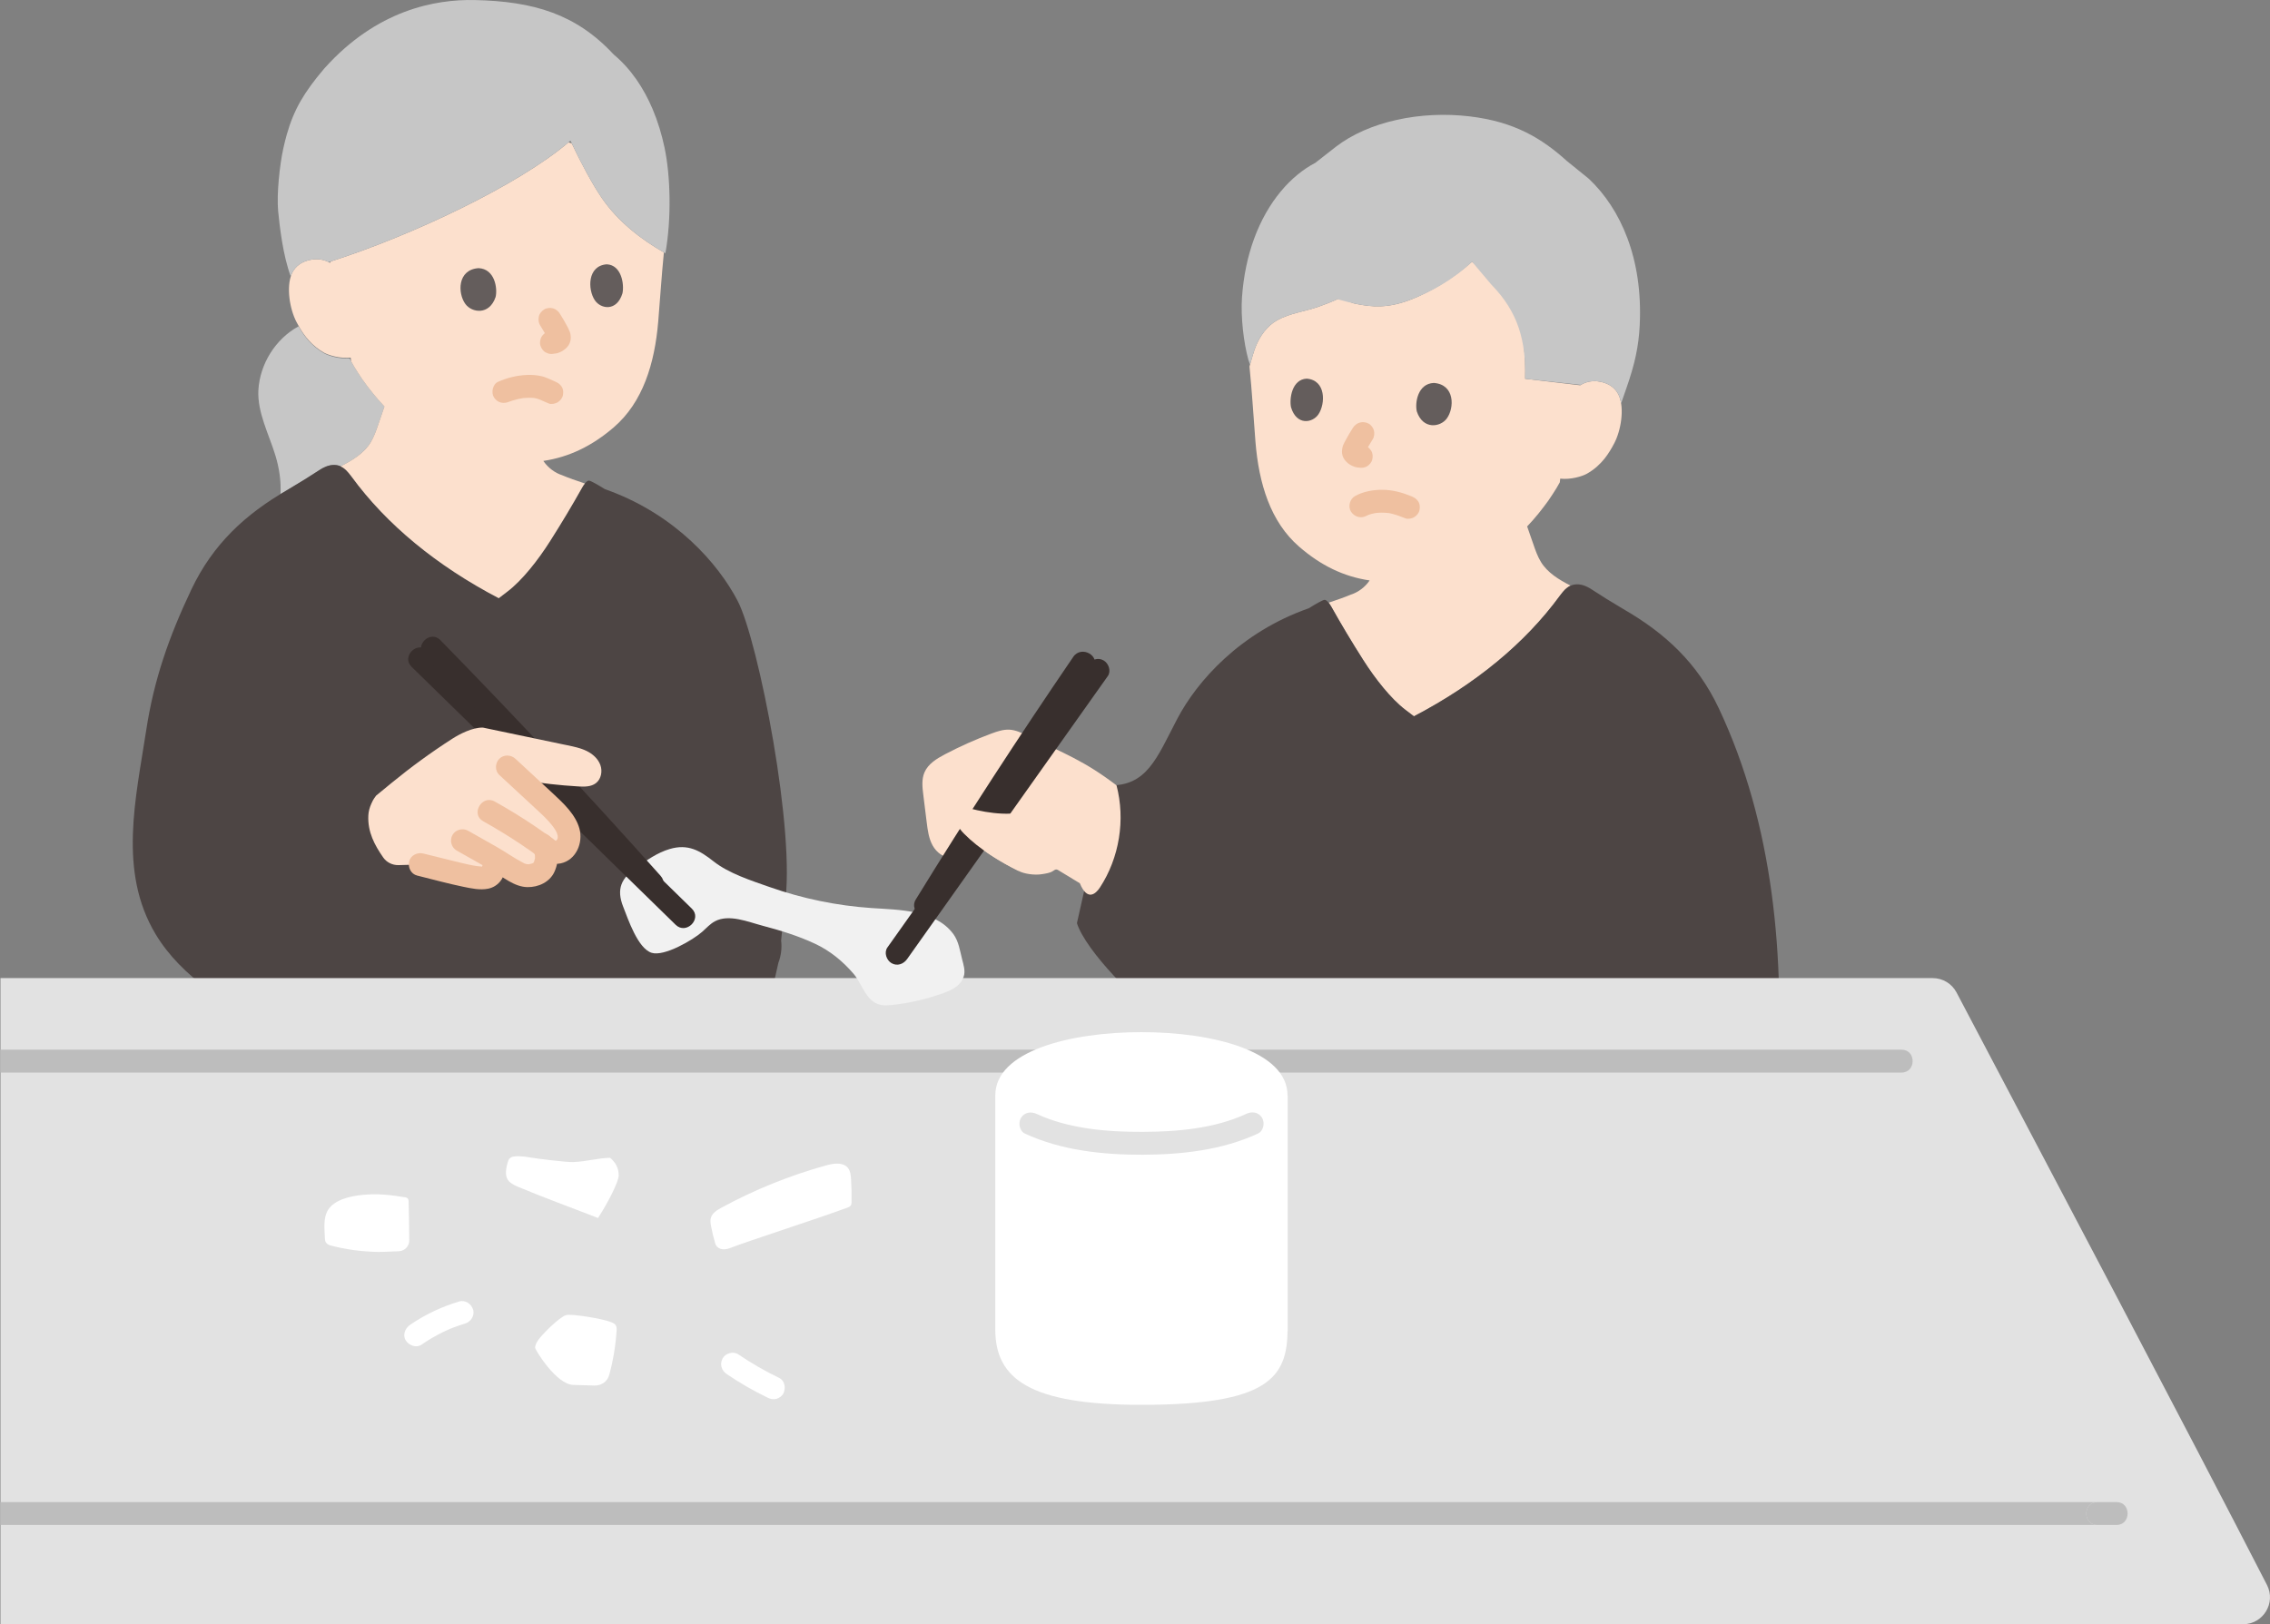 <?xml version="1.0" encoding="UTF-8"?><svg id="b" xmlns="http://www.w3.org/2000/svg" width="397.012" height="284.146" viewBox="0 0 397.012 284.146"><rect x="0" y="0" width="397.012" height="284.146" fill="#808080" stroke="none"/><defs><style>.d{fill:#bdbdbd;}.e{fill:#382f2d;}.f{fill:#fff;}.g{fill:#e2e2e2;}.h{fill:none;}.i{fill:#211715;}.j{fill:#fce0cd;}.k{fill:#efc0a0;}.l{fill:#c6c6c6;}.m{fill:#4d4544;}.n{fill:#645d5c;}.o{fill:#f1f1f1;}</style></defs><g id="c"><path class="l" d="M56.408,81.911c.804-.436,1.646-.675,2.506-.531.236.039.455.105.66.196,2.079-1.053,4.107-2.314,5.245-4.186.6-.997.986-2.112,1.362-3.206.354-1.029.708-2.059,1.057-3.073-1.4-1.478-2.613-3.002-3.763-4.599,0,0-1.396-2.02-1.994-3.18l-.33-.631c-1.797.134-3.675-.452-4.453-.89-2.341-1.324-3.623-3.203-4.478-4.727-4.027,2.189-6.769,6.579-7.032,11.165-.208,3.9,1.862,7.739,2.994,11.482.657,2.178.998,4.458.874,6.697.397-.241.798-.479,1.205-.714,2.479-1.481,3.659-2.204,5.612-3.481.177-.116.355-.223.536-.321Z"/><path class="m" d="M106.652,85.88c-.288-.108-.578-.213-.872-.316-1.096-.693-2.525-1.509-2.804-1.49-.367.026-.858.671-1.14,1.172-1.888,3.36-3.565,6.157-5.627,9.407-2.11,3.327-4.905,6.885-7.476,8.844,0,0-.561.428-1.502,1.145-10.8-5.64-19.609-12.866-25.751-21.274-.818-1.119-1.517-1.813-2.567-1.988s-2.078.222-3.042.853c-1.953,1.277-3.132,2-5.612,3.481-7.325,4.229-13.02,9.451-16.805,17.447-3.877,8.191-6.522,15.664-7.884,24.606-1.8,11.823-4.964,24.704,1.679,35.711,4.503,7.462,12.791,12.605,21.26,16.627,27.302,0,84.985,0,84.985,0l2.644-11.681c.472-1.234.638-2.583.478-3.894l.614-6.172c2.059-12.325-4.595-46.315-8.225-53.254-3.418-6.534-10.787-14.894-22.354-19.221Z"/><path class="j" d="M95.04,80.633v.02c.79,1.15,2,2.08,3.3,2.49,1.04.45,2.45.94,3.95,1.44-.17.2-.33.44-.45.66-1.89,3.36-3.57,6.16-5.63,9.41-2.11,3.33-4.9,6.89-7.48,8.84,0,0-.56.43-1.5,1.15-10.8-5.64-19.61-12.87-25.75-21.28-.64-.86-1.2-1.48-1.92-1.78,2.08-1.05,4.12-2.31,5.26-4.19.6-1,.99-2.12,1.36-3.21.35-1.02.71-2.05,1.05-3.06v-.01c-1.43-1.51-2.67-3.07-3.84-4.71,0,0-1.38-2.02-1.98-3.19l-.08-.65c-1.86.2-3.88-.42-4.69-.88-2.15-1.23-3.4-2.93-4.25-4.38-.2-.34-.37-.66-.53-.96-1.2-2.27-1.81-6.12-.85-8.41.33-.76,1.14-2.1,3.46-2.51,1.01-.18,2.22-.06,3.24.56l.15-.25c14.03-4.48,32.67-13.26,41.57-20.83l.57.2c1.54,3.24,3.61,7.15,5.26,9.54,2.87,4.18,6.97,7.3,10.85,9.51-.41,4.14-.67,8.26-.99,12.08-.62,7.4-2.7,14.14-7.76,18.51-3.8,3.27-7.8,5.21-12.32,5.89Z"/><path class="l" d="M50.169,23.492c-.227.798-.436,1.641-.634,2.544-.631,2.915-1.165,7.945-.887,10.908.262,2.667.839,7.774,2.206,11.421.177-.494.746-2.431,3.611-2.941.931-.166,2.042-.081,3.003.432,14.248-4.493,33.474-13.546,42.305-21.25,1.547,3.334,3.751,7.521,5.487,10.041,2.94,4.27,7.161,7.441,11.116,9.659,1.093-6.168.88-13.568-.141-18.435-.482-2.297-1.168-4.59-2.09-6.772-1.55-3.666-3.768-7.021-6.806-9.558C100.751,2.441,93.302.228,83.014.008c-6.915-.148-17.143,1.738-26.298,11.976-3.545,4.172-5.316,7.187-6.546,11.509Z"/><path class="h" d="M103.295,83.997c-1.785,3.687-4.909,6.383-8.339,7.926-3.43,1.543-7.171,2.011-10.857,2.011-9.629-.014-19.227-3.254-27.315-9.211l-1.506-1.186"/><path class="k" d="M89.134,70.245c.246-.11-.12.055-.175.072.072-.022.142-.056.212-.083.147-.055.296-.107.446-.155.317-.102.639-.19.963-.265.339-.078.685-.117,1.024-.19-.097.021-.415.048-.141.022.087-.008.174-.018.261-.025.195-.017.39-.028.586-.034.338-.01.677-.003,1.014.026.07.006.366.046.038-.003s-.037-.004.031.008c.153.027.305.059.455.099.155.041.308.09.458.145.053.019.344.139.083.029-.265-.112.041.021.091.043.498.224.996.446,1.501.655.446.184,1.145.03,1.541-.202.415-.243.811-.718.919-1.195.117-.512.091-1.087-.202-1.541-.301-.467-.686-.709-1.195-.919.133.055.285.125.065.025-.114-.052-.227-.103-.341-.154-.199-.091-.399-.181-.6-.268-.448-.192-.893-.389-1.368-.503-.85-.204-1.748-.278-2.621-.241-1.764.075-3.457.483-5.065,1.199-.959.427-1.258,1.897-.718,2.736.64.992,1.71,1.174,2.736.718h0Z"/><path class="n" d="M86.678,51.957c.368-1.517-.138-4.926-2.978-5.046-3.729.249-3.676,4.404-2.302,6.275,1.125,1.532,4.188,2.012,5.28-1.229Z"/><path class="n" d="M108.865,51.309c.333-1.521-.139-4.942-2.74-5.07-3.414.24-3.355,4.408-2.092,6.289,1.034,1.54,3.84,2.029,4.833-1.219Z"/><path class="k" d="M94.45,56.878c.269.427.529.86.783,1.296.273.469.559.943.776,1.441l-.202-.478c.046.116.082.23.1.354l-.071-.532c.004.059.004.111-.001.169l.071-.532c-.005.036-.014.071-.027.105l.202-.478c-.013.035-.031.067-.052.097l.313-.405c-.075.092-.161.171-.251.247l.405-.313c-.11.085-.223.154-.35.21l.478-.202c-.131.051-.264.081-.402.1l.532-.071c-.281.035-.563.063-.842.111-.466.081-.965.526-1.195.919-.251.429-.357,1.061-.202,1.541.157.484.457.951.919,1.195l.478.202c.354.095.709.095,1.063,0,.024-.005.049-.008.073-.012l-.532.071c.358-.047.731-.053,1.076-.165.56-.181,1.002-.449,1.433-.851.618-.576.887-1.378.776-2.206-.03-.221-.055-.414-.136-.619-.108-.277-.223-.533-.357-.793-.425-.83-.907-1.633-1.404-2.421-.274-.435-.694-.781-1.195-.919-.479-.132-1.116-.072-1.541.202-.427.275-.803.685-.919,1.195-.117.515-.088,1.082.202,1.541h0Z"/><path class="h" d="M82.681,57.523c-.109,1.546-.32,2.964-.534,4.507-.113.811-.727,1.194-1.878,1.114-.857-.059-1.088-1.287-.941-1.689"/><path class="j" d="M267.09,92.093c.36,1.01.71,2.02,1.06,3.04.37,1.08.75,2.19,1.35,3.17,1.13,1.86,3.13,3.11,5.2,4.15-.71.31-1.27.92-1.9,1.78-6.08,8.33-14.81,15.49-25.51,21.08-.94-.71-1.49-1.13-1.49-1.13-2.55-1.94-5.32-5.47-7.41-8.77-2.04-3.22-3.71-5.99-5.58-9.32-.12-.22-.28-.45-.44-.66,1.48-.49,2.87-.98,3.91-1.42,1.29-.41,2.48-1.32,3.26-2.47-4.54-.67-8.55-2.62-12.34-5.92-5.01-4.35-7.04-11.03-7.63-18.38-.33-4.14-.59-8.63-1.04-13.13.35-1.24.77-2.7,1.07-3.45.76-1.89,2-3.65,3.77-4.64,2.16-1.21,4.83-1.53,7.17-2.34,1.15-.41,2.5-.91,3.73-1.52l2.45.9c3.36.75,6.03.81,9.65-.51,3.56-1.3,7.895-3.914,11.085-6.764,7.89,5.92,9.505,12.224,9.285,20.474l9.64,1.14c1.04-.7,2.33-.84,3.38-.64,2.29.41,3.1,1.75,3.41,2.5.95,2.27.33,6.09-.87,8.33-.84,1.59-2.12,3.79-4.76,5.28-.8.45-2.8,1.07-4.66.86l-.08.65c-.59,1.14-1.97,3.15-1.97,3.15-1.14,1.58-2.34,3.1-3.74,4.56Z"/><path class="h" d="M272.579,28.229c-7.365-5.417-14.253-6.817-21.165-6.593-10.954.356-19.829,4.431-25.849,11.276-3.476,3.952-6.026,9.739-7.053,14.917-.965,4.866-1.099,12.245.053,18.389"/><path class="h" d="M278.026,32.428c4.386,4.194,6.485,8.936,7.814,14.702.667,2.903.897,5.894.648,8.854-.27,3.187-.648,10.693-3.091,14.662"/><path class="k" d="M239.02,90.224c.116-.064.266-.11.372-.187-.049.036-.435.168-.176.077.07-.025.14-.051.21-.075.315-.106.638-.187.964-.251.096-.019.614-.099.278-.052-.325.045-.026.006.043,0,.083-.008.166-.016.249-.022.355-.027.711-.035,1.066-.026.33.009.654.05.983.075-.075-.006-.45-.071-.177-.019.077.015.154.027.231.042.149.03.297.064.444.102.774.204,1.548.486,2.289.79.447.183,1.144.031,1.541-.202.415-.243.811-.718.919-1.195.117-.512.091-1.087-.202-1.541-.301-.467-.686-.71-1.195-.919-1.59-.652-3.228-1.11-4.957-1.136-1.672-.025-3.422.274-4.9,1.085-.918.504-1.292,1.845-.718,2.736.6.931,1.754,1.257,2.736.718h0Z"/><path class="n" d="M247.796,71.986c-.359-1.506.156-4.884,2.973-4.993,3.697.261,3.628,4.381,2.259,6.232-1.121,1.515-4.161,1.979-5.232-1.239Z"/><path class="n" d="M225.797,71.258c-.325-1.51.157-4.9,2.737-5.017,3.385.251,3.31,4.384,2.051,6.245-1.031,1.523-3.816,1.998-4.788-1.228Z"/><path class="k" d="M236.634,74.819c-.492.774-.97,1.562-1.392,2.377-.191.368-.397.748-.467,1.159-.076.45-.113.831.011,1.284.119.435.362.811.672,1.132.404.419.891.695,1.434.886.344.121.721.133,1.08.177l-.532-.071c.037.005.073.011.11.017.541.096,1.052.085,1.541-.202.415-.243.811-.718.919-1.195.117-.512.091-1.087-.202-1.541-.267-.414-.69-.83-1.195-.919-.278-.049-.559-.076-.839-.112l.532.071c-.137-.019-.269-.05-.398-.101l.478.202c-.105-.046-.201-.102-.295-.169l.405.313c-.109-.085-.212-.177-.299-.285l.313.405c-.021-.03-.038-.062-.051-.096l.202.478c-.013-.034-.022-.069-.027-.105l.071.532c-.005-.058-.005-.11,0-.168l-.071.532c.018-.122.054-.236.1-.35l-.202.478c.217-.493.503-.962.775-1.426.254-.431.513-.86.781-1.282.272-.428.334-1.059.202-1.541-.128-.464-.486-.967-.919-1.195-.989-.522-2.136-.226-2.736.718h0Z"/><path class="h" d="M252.193,78.455c.109,1.546.32,2.964.534,4.507.113.811.727,1.194,1.878,1.114.857-.059,1.088-1.287.941-1.689"/><path class="m" d="M216.033,189.022s0-5.94,0-9.956c-4.447.832-8.988.584-12.941-1.323-3.903-1.884-13.245-11.461-14.742-16.249l5.415-24.105c6.816.251,8.528-4.745,12.125-11.621,3.472-6.636,11.055-15.172,23.015-19.36,1.086-.687,2.502-1.496,2.779-1.476.364.026.851.665,1.129,1.161,1.87,3.33,3.533,6.101,5.576,9.322,2.091,3.297,4.86,6.823,7.409,8.764l1.488,1.133c10.703-5.588,19.432-12.748,25.519-21.081.81-1.109,1.503-1.796,2.544-1.97s2.059.22,3.014.845c1.935,1.266,3.104,1.982,5.561,3.449,7.259,4.191,12.902,9.365,16.652,17.288,9.626,20.338,11.712,44.003,10.134,66.24h-100.958"/><path class="i" d="M214.033,182.238v6.784c0,1.046.92,2.048,2,2s2-.879,2-2v-6.784c0-1.046-.92-2.048-2-2s-2,.879-2,2h0Z"/><path class="g" d="M.081,171.109c143.798,0,306.087,0,337.939,0,1.753,0,3.355.967,4.171,2.518,16.924,32.149,39.853,75.535,54.292,103.645,1.614,3.142-.664,6.874-4.196,6.873-84.023-.003-398.076-.003-392.206-.003"/><path class="d" d="M259.576,187.63h73.004c2.574,0,2.578-4,0-4H.081v4h259.495Z"/><path class="d" d="M366.818,266.775h3.358c2.574,0,2.578-4,0-4h-3.358c-2.574,0-2.578,4,0,4Z"/><path class="d" d="M288.918,266.775h77.9c-2.578,0-2.574-4,0-4H.081v4h288.837Z"/><path class="f" d="M147.951,203.985c-.89-.644-2.287-.437-3.419-.124-6.383,1.761-12.562,4.257-18.377,7.425-.764.416-1.589.926-1.827,1.763-.133.469-.056.969.033,1.448.19,1.016.432,2.022.725,3.013.315,1.065,1.476,1.254,2.511.853,3.54-1.372,14.914-4.997,20.665-7.119.212-.078.425-.191.546-.381.111-.175.12-.394.123-.601.024-1.34-.005-2.682-.088-4.02-.041-.655-.108-1.349-.503-1.874-.114-.152-.245-.278-.389-.382Z"/><path class="f" d="M92.632,202.472c-1.209-.222-2.525-.289-3.123-.059-.207.08-.502.315-.574.524-.452,1.297-.815,2.964.229,3.857.427.365.962.626,1.48.843,4.638,1.943,8.998,3.51,13.947,5.44,1.862-2.872,3.604-6.386,3.618-7.45.016-1.238-.551-2.312-1.521-3.082-2.21.051-3.928.639-6.443.744-1.215.051-6.574-.626-7.612-.817Z"/><path class="f" d="M94.245,234.273c-.321.452-.655.945-.652,1.5.002.375,3.709,6.429,6.666,6.504.964.025,2.433.076,3.758.109,1.162.028,2.223-.719,2.529-1.84.688-2.523,1.122-5.117,1.293-7.727.023-.348.034-.725-.164-1.012-.168-.245-.455-.376-.729-.489-1.625-.669-6.988-1.502-7.905-1.264-1.219.315-4.266,3.472-4.796,4.22Z"/><path class="f" d="M57.812,211.1c-.149.153-.283.32-.398.502-.959,1.52-.629,3.492-.581,5.189.005.175.079.466.228.647.132.16.42.354.62.408,2.822.762,5.573,1.105,8.496,1.17.294.006,2.107-.053,3.61-.13,1.024-.052,1.811-.908,1.792-1.934-.043-2.274-.041-4.602-.116-6.837-.025-.746-.648-.647-1.227-.746-.652-.111-1.307-.207-1.965-.28-1.35-.149-2.712-.209-4.068-.12-2.078.136-4.865.56-6.391,2.131Z"/><path class="f" d="M73.719,235.235c1.219-.841,2.497-1.592,3.831-2.237.344-.166.692-.323,1.041-.478.452-.201-.409.163.05-.022.177-.072.354-.144.532-.213.712-.277,1.436-.522,2.168-.742,1.001-.301,1.735-1.416,1.397-2.46-.327-1.012-1.387-1.72-2.46-1.397-3.043.915-5.961,2.289-8.577,4.095-.859.593-1.333,1.781-.718,2.736.551.854,1.816,1.353,2.736.718h0Z"/><path class="f" d="M127.098,240.378c2.283,1.551,4.677,2.932,7.164,4.131.491.237,1,.351,1.541.202.464-.128.967-.486,1.195-.919.473-.895.289-2.251-.718-2.736-2.486-1.199-4.88-2.58-7.164-4.131-.868-.589-2.255-.193-2.736.718-.535,1.013-.208,2.107.718,2.736h0Z"/><path class="f" d="M225.215,233.185v-41.555h-.032c0-7.758-13.078-11.068-25.556-11.068s-25.556,3.31-25.556,11.068h0s0,35.895,0,40.963c0,8.704,6.173,13.168,25.556,13.168,22.048,0,25.556-4.678,25.556-13.168"/><path class="g" d="M179.27,198.316c6.352,2.944,13.65,3.714,20.582,3.692,6.8-.022,13.941-.81,20.165-3.711.979-.456,1.227-1.866.718-2.736-.587-1.004-1.754-1.176-2.736-.718-5.549,2.586-12.105,3.145-18.146,3.165-6.172.02-12.888-.516-18.563-3.146-.979-.454-2.155-.276-2.736.718-.505.864-.267,2.28.718,2.736h0Z"/><path class="o" d="M149.647,170.817c-.112-.159-.229-.31-.351-.452-1.899-2.211-4.123-4.039-6.775-5.279-2.941-1.375-6.062-2.328-9.195-3.153-2.478-.652-5.819-2.063-8.271-.771-.855.451-1.509,1.196-2.232,1.838-1.61,1.429-6.654,4.381-8.859,3.682-2.425-.769-4.132-5.94-4.964-8.041-1.245-3.145-.33-5.009,2.294-6.872,1.818-1.29,3.679-2.602,5.817-3.238,3.231-.961,5.316.286,7.691,2.159,2.679,2.112,6.573,3.353,9.771,4.479,5.752,2.025,11.778,3.273,17.862,3.686,4.733.321,11.163.277,14.309,4.557.932,1.268,1.142,2.904,1.533,4.428.252.982.59,2.02.274,2.985-.683,2.088-3.057,2.765-4.917,3.366-2.441.789-4.962,1.33-7.512,1.608-.884.097-1.807.157-2.635-.166-1.952-.761-2.672-3.169-3.841-4.817Z"/><path class="j" d="M179.921,128.807c-.126-.061-.252-.122-.38-.184-.94-.457-1.916-.908-2.96-.972-1.087-.066-2.151.293-3.173.672-2.783,1.033-5.5,2.245-8.127,3.627-1.448.762-2.964,1.678-3.602,3.185-.514,1.214-.361,2.593-.199,3.9.199,1.606.398,3.213.597,4.819.172,1.39.357,2.819,1.032,4.047.675,1.227,1.967,2.222,3.364,2.122,1.615-.116,2.802-1.662,3.075-3.275,2.517,2.278,5.803,4.244,8.583,5.602.933.516,2.776.805,4.156.57.577-.099,1.359-.196,1.843-.526.212-.144.44-.327.692-.282.102.018.192.073.281.126,1.755,1.065,2.198,1.334,3.755,2.279,1.309,3.175,2.771,1.879,3.514.745,3.404-5.199,4.479-11.859,2.904-17.866-5.582-4.275-9.253-5.638-15.356-8.588Z"/><path class="e" d="M187.71,114.911c-9.506,13.932-18.71,28.062-27.538,42.434-1.351,2.199,2.107,4.211,3.454,2.019,8.828-14.372,18.031-28.503,27.538-42.434,1.455-2.132-2.01-4.135-3.454-2.019h0Z"/><path class="e" d="M190.292,116.26c-11.697,16.498-23.395,32.996-35.092,49.494-.625.882-.157,2.225.718,2.736,1.002.586,2.11.166,2.736-.718,11.697-16.498,23.395-32.996,35.092-49.494.625-.882.157-2.225-.718-2.736-1.002-.586-2.11-.166-2.736.718h0Z"/><path class="j" d="M180.85,141.658c-3.654,1.164-7.638.717-11.347-.261-.639-.168-1.408-.322-1.886.133-.269.256-.365.645-.394,1.015-.068.872.175,1.766.676,2.483.211.301.463.57.721.833,2.601,2.654,6.379,4.958,9.513,6.489"/><path class="e" d="M71.989,116.656c11.959,11.686,23.917,23.373,35.876,35.059,3.434,3.355,6.867,6.711,10.301,10.066,1.842,1.8,4.673-1.025,2.828-2.828-11.959-11.686-23.917-23.373-35.876-35.059-3.434-3.355-6.867-6.711-10.301-10.066-1.842-1.8-4.673,1.025-2.828,2.828h0Z"/><path class="e" d="M74.187,114.809c13.158,13.444,26.001,27.194,38.519,41.237,1.716,1.926,4.537-.911,2.828-2.828-12.517-14.043-25.361-27.792-38.519-41.237-1.804-1.843-4.631.986-2.828,2.828h0Z"/><path class="j" d="M67.008,149.987c-1.481-2.14-2.731-4.428-2.588-7.336.034-.701.226-1.389.513-2.029.171-.38.282-.689.848-1.437,1.355-1.112,2.71-2.224,2.71-2.224,3.385-2.778,6.931-5.36,10.614-7.728,1.178-.757,3.543-2.022,5.38-1.942,3.679.752,11.063,2.339,14.742,3.09,1.148.234,2.31.474,3.363.989s2,1.346,2.405,2.446c.405,1.099.154,2.478-.776,3.19-.847.649-2.012.635-3.077.573-3.326-.194-6.641-.57-9.925-1.126,1.326,1.223,2.652,2.451,3.977,3.677.821.76,1.624,1.541,2.372,2.373,1.128,1.256,2.259,2.84,1.931,4.604-.151.814-.694,1.543-1.458,1.862-1.335.557-2.206-.435-3.096-1.01,1.094,1.342.578,3.415-.121,4.276-.624.768-2.28,1.14-3.234.874s-1.783-.843-2.617-1.378c-.943-.605-1.913-1.166-2.888-1.719.088,1.165.158,2.082.158,2.082.045.58-.413,1.107-.954,1.321-.362.143-.752.176-1.144.162-1.126-.04-2.24-.252-3.334-.523l-7.325-1.814-3.768.104c-1.073.03-2.099-.474-2.71-1.357Z"/><path class="k" d="M87.325,135.571c2.126,1.967,4.256,3.929,6.377,5.902,1.014.943,2.069,1.898,2.922,2.994.253.325.586.807.767,1.242.024.058.159.485.176.663-.035-.133-.04-.07-.014.188.035-.152.036-.157.004-.015-.021.103-.05.204-.086.303.062-.155.039-.124-.071.093.228-.292-.456.42-.14.161-.211.117-.232.13-.064.038.177-.008.191-.011.043-.01-.131.004-.133,0-.007-.014.109.039.05.001-.179-.112-.507-.467-1.18-.844-1.743-1.245-.533-.38-1.071-.755-1.612-1.123-2.321-1.581-4.715-3.051-7.168-4.417-2.251-1.253-4.271,2.2-2.019,3.454s4.448,2.591,6.586,4.024c1.05.703,2.084,1.429,3.105,2.174,1.154.842,2.393,1.481,3.865,1.169,2.694-.572,3.953-3.6,3.275-6.079s-2.786-4.422-4.606-6.122c-2.185-2.041-4.388-4.063-6.583-6.094-.793-.733-2.044-.785-2.828,0-.743.743-.796,2.092,0,2.828h0Z"/><path class="k" d="M93.35,149.175c.148.162.179.195.093.098-.08-.097-.063-.059.053.115-.048-.274-.007-.012.034.124.031.101.055.478.035.099.008.152,0,.303.004.454.007.231.084-.279-.004.088-.04.166-.091.332-.13.498-.085.361.091-.138-.009.041-.059.106-.119.212-.177.318-.175.321.122-.26,0-.026-.103.094-.076.071.079-.067l-.15.087c-.183.089-.213.105-.09.048.127-.055.09-.046-.109.027-.154.032-.304.08-.459.111-.217.043.252.024-.112.001-.059-.004-.542-.036-.245.008.289.043-.225-.075-.279-.093-.405-.142-.041.003-.423-.195-1.58-.816-3.053-1.882-4.603-2.761-1.657-.939-3.316-1.876-4.974-2.814-.94-.532-2.186-.224-2.736.718-.541.925-.226,2.203.718,2.736,2.087,1.181,4.186,2.343,6.258,3.549,1.889,1.1,3.819,2.804,6.108,2.853,1.929.041,3.932-.886,4.746-2.694.93-2.065.782-4.448-.798-6.154-.734-.793-2.085-.743-2.828,0-.79.79-.736,2.033,0,2.828h0Z"/><path class="k" d="M84.242,152.095c.002-.246.246-.361.281-.527.117-.074.088-.059-.085.047.18-.082.148-.086-.098-.011.275.04-.319-.033-.338-.034-.226-.012-.454-.037-.678-.069-.784-.111-1.984-.383-2.917-.609-2.132-.517-4.261-1.054-6.391-1.581-1.014-.251-2.216.325-2.46,1.397-.236,1.034.311,2.191,1.397,2.46,2.676.663,5.346,1.402,8.047,1.958,1.412.29,2.968.636,4.403.335,1.599-.335,2.826-1.718,2.839-3.367.008-1.046-.925-2.048-2-2-1.09.049-1.992.879-2,2h0Z"/><path class="l" d="M219.308,41.837c-1.085,2.987-1.829,6.402-2.093,10.226-.23,3.327.28,7.836,1.124,10.895l.292.805c.326-1.16.701-2.422.971-3.098.755-1.888,1.998-3.649,3.772-4.642,2.159-1.208,4.831-1.526,7.165-2.345,1.038-.364,2.236-.81,3.364-1.339,4.847,1.353,7.897,1.881,12.463.214,3.791-1.383,7.784-3.62,11.089-6.765l3.354,3.976c4.703,4.808,6.108,9.837,5.926,16.497l9.744,1.068c1.033-.639,2.266-.756,3.282-.57,2.29.418,3.096,1.749,3.413,2.507.163.391.28.828.355,1.296.099-.294.16-.471.16-.471.412-1.188.824-2.375.824-2.375,1.37-3.95,2.077-7.018,2.265-10.81.579-11.691-3.346-20.392-8.897-25.63l-3.843-3.112c-4.42-3.992-9.178-6.858-16.928-7.795-8.633-1.043-17.731.87-23.502,5.328l-3.567,2.79c-4.242,2.209-8.318,6.719-10.734,13.35Z"/></g></svg>